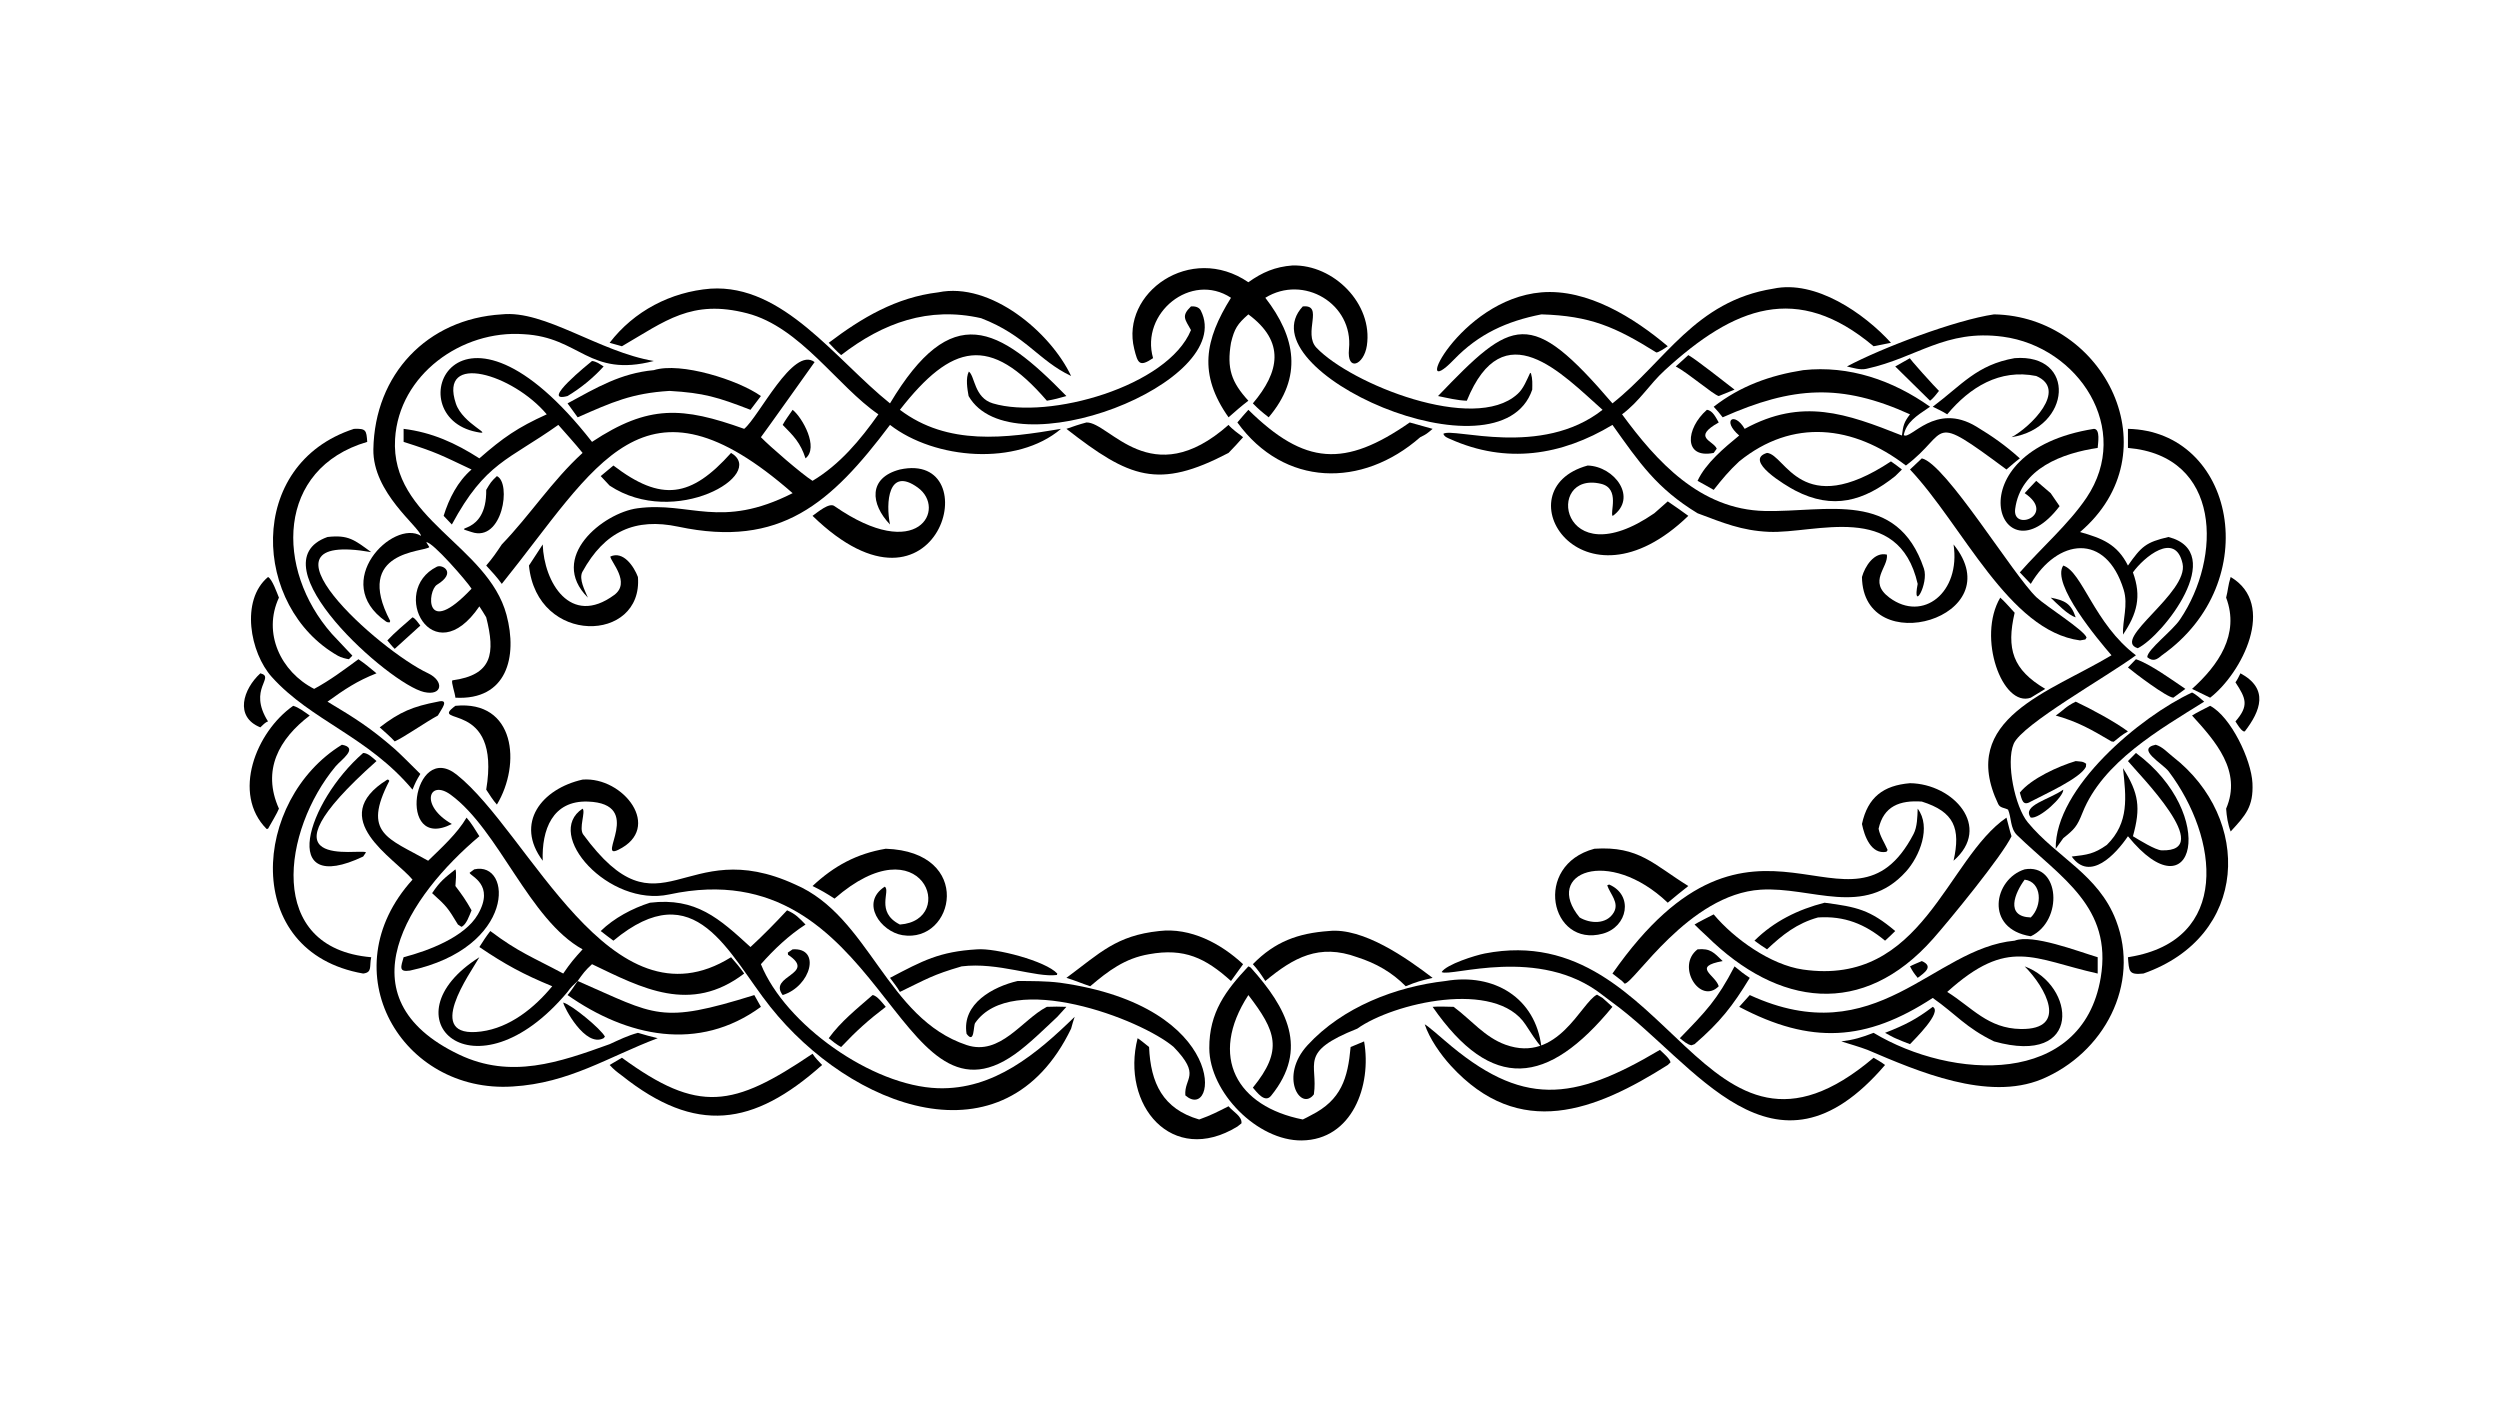 <?xml version="1.0" encoding="UTF-8"?> <svg xmlns="http://www.w3.org/2000/svg" xmlns:xlink="http://www.w3.org/1999/xlink" width="3839" height="2160" viewBox="0 0 3839 2160"><path transform="matrix(4.219 0 0 4.219 6.10352e-05 0)" d="M258.624 105.065C285.091 103.365 304.128 130.943 323.936 146.817C346.428 109.215 363.255 118.619 388.142 144.149C385.535 144.897 383.75 145.394 381.035 145.854C360.242 121.711 346.488 124.957 327.54 149.16C345.034 162.378 365.983 159.49 386.185 156.089C370.127 169.743 340.228 167.264 323.936 154.647C302.451 183.206 284.087 199.565 246.907 191.705C231.241 188.393 220.107 193.3 211.947 208.19C210.663 210.813 212.854 214.893 213.974 217.523C199.314 202.884 219.516 186.691 232.01 185.003C251.091 182.424 262.179 192.839 288.496 179.498C234 131.717 217.207 169.607 182.636 212.52C180.898 210.051 178.998 208.069 176.969 205.847C179.341 203.075 180.609 201.22 182.636 198.166C192.947 187.484 200.915 174.998 212.048 164.848C209.363 161.505 206.068 157.905 203.218 154.647C184.917 167.643 176.702 168.217 164.462 190.904L161.472 187.753C163.43 181.427 166.59 175.239 171.631 170.887C160.118 165.47 159.285 164.784 146.903 160.832L146.903 156.089C157.246 157.371 165.829 161.272 174.477 166.831C183.123 159.29 188.342 155.631 199.005 150.805C186.687 136.154 159.585 127.955 165.929 146.897C168.45 154.425 180.371 158.671 173.422 157.217C144.389 151.486 165.986 97.534 215.479 160.832C236.103 147.181 248.393 148.056 270.863 156.089C276.208 151.751 288.69 125.843 296.494 131.787C296.493 131.808 277.756 158.144 276.95 159.129C280.104 162.419 291.974 172.668 295.741 175.011C305.683 169.077 313.087 160.155 319.716 150.805C304.815 140.627 291.356 119.052 271.931 114.03C251.663 108.79 242.145 116.876 226.362 126.027L221.887 124.77C230.753 113.2 244.158 106.221 258.624 105.065Z"></path><path transform="matrix(4.219 0 0 4.219 6.10352e-05 0)" d="M645.451 105.065C660.824 101.784 678.487 114.025 688.262 124.77L681.935 126.027C654.116 102.606 631.228 111.604 605.953 134.748C600.191 140.024 596.998 145.832 590.385 150.805C602.88 167.838 618.716 185.486 642.348 185.986C664.96 186.464 690.534 178.142 700.252 206.936C702.121 212.474 695.903 223.16 697.982 212.52C691.043 182.174 660.637 194.322 643.789 193.574C633.89 193.135 627.146 190.293 617.863 186.813C602.968 177.751 596.666 168.38 586.886 154.647C568.346 165.815 548.294 168.965 527.873 159.819C526.767 159.324 525.758 159.012 525.337 157.888C528.909 155.48 560.978 166.721 583.286 149.16C568.387 135.937 547.215 113.192 533.881 145.854C530.556 145.762 526.718 144.834 523.401 144.149C550.616 115.773 556.783 111.626 586.886 146.817C606.112 131.605 616.864 109.624 645.451 105.065Z"></path><path transform="matrix(4.219 0 0 4.219 6.10352e-05 0)" d="M182.636 114.421C198.241 112.749 218.075 128.064 237.979 131.391C214.197 137.575 211.217 122.683 190.549 121.634C168.11 120.032 145.199 136.343 143.797 159.763C142.052 188.905 177.539 198.406 184.349 223.776C188.477 239.153 184.427 254.954 165.756 253.942C165.579 252.115 164.196 248.439 164.627 247.633C179.279 245.658 180.29 237.797 176.969 224.691C176.228 223.376 175.299 221.989 174.477 220.704C157.553 245.529 141.381 215.076 158.999 206.272C160.995 205.274 166.341 208.372 159.067 212.817C155.515 214.987 154.345 232.601 171.631 214.272C170.17 211.867 157.331 196.997 155.152 197.372L156.259 199.122C154.67 200.986 128.462 200.225 142.022 226.015L141.808 226.549C141.231 226.529 140.894 226.5 140.408 226.159C120.03 211.854 143.083 188.785 153.242 195.042C152.588 191.653 135.614 179.353 135.895 163.504C136.377 136.323 155.409 116.048 182.636 114.421Z"></path><path transform="matrix(4.219 0 0 4.219 6.10352e-05 0)" d="M750.968 205.847C757.908 208.101 762.273 227.113 777.421 238.503C767.216 246.088 735.884 263.656 732.916 270.743C730.04 277.609 733.411 293.673 738.038 299.291C748.647 312.17 763.757 318.248 770.173 335.006C779.136 358.413 765.681 383.367 743.133 392.809C723.446 400.91 698.157 390.001 679.723 382.127C676.916 381.055 673.122 379.967 670.191 379.043C674.96 378.413 677.524 377.626 681.935 375.923C710.481 393.078 757.93 395.676 764.603 355.847C768.921 330.072 750.161 319.49 734.142 303.949C731.614 301.496 732.129 297.552 730.88 294.689C729.565 293.957 727.998 294.132 727.296 292.657C712.47 261.495 746.251 251.906 768.523 238.503C763.845 233.098 746.449 212.443 750.968 205.847Z"></path><path transform="matrix(4.219 0 0 4.219 6.10352e-05 0)" d="M164.462 299.914C144.176 310.272 150.349 269.379 166.184 281.915C192.597 302.824 222.202 375.752 266.087 348.404C268.042 350.601 269.131 351.924 270.863 354.342C251.354 369.215 233.64 359.651 215.479 350.938C212.989 353.199 212.146 354.385 210.255 357.056C208.691 358.516 207.788 359.281 206.572 361.031C172.675 401.56 139.552 370.364 174.477 348.404C171.322 354.019 153.665 378.237 175.118 375.436C185.599 374.068 194.536 366.807 200.996 358.966C190.551 354.677 183.755 350.988 174.477 344.692C175.804 342.618 176.934 340.82 178.46 338.868C188.598 346.531 193.998 348.447 204.996 354.342C207.673 350.439 208.885 349.007 212.048 345.533C192.585 334.772 181.647 302.164 164.061 289.276C156.101 283.442 152.657 293.208 164.462 299.914Z"></path><path transform="matrix(4.219 0 0 4.219 6.10352e-05 0)" d="M725.778 114.421C766.033 115.081 790.995 164.718 757.079 193.649C765.029 195.891 770.623 198.041 774.515 205.847C779.408 198.894 781.03 197.369 789.251 195.452C810.985 201.051 787.327 231.361 778.095 235.935C768.17 232.876 796.743 215.796 794.393 205.127C791.762 193.185 780.222 202.865 776.327 208.336C779.553 217.115 777.804 223.442 772.717 230.981C772.493 225.71 774.662 220.185 772.96 214.652C766.48 193.587 748.826 196.075 739.148 212.52L735.163 208.336C742.998 199.415 753.056 190.637 759.421 181.176C776.282 156.115 756.455 126.227 729.01 122.555C708.062 119.753 697.658 130.222 679.507 134.194L679.132 134.274C677.078 134.723 674.357 133.875 672.234 133.381C685.008 126.559 711.88 116.442 725.778 114.421Z"></path><path transform="matrix(4.219 0 0 4.219 6.10352e-05 0)" d="M470.421 96.62C485.362 96.227 499.792 110.548 497.5 125.801C496.429 132.927 490.144 135.456 490.992 127.026C492.653 110.521 474.42 99.797 460.542 108.383C471.657 122.781 474.185 137.203 461.763 151.894C459.39 150.027 458.151 149.014 456.007 146.817C465.679 135.387 467.886 124.41 454.37 114.421C450.356 117.925 449.279 119.659 448.048 124.77C446.474 134.107 448.165 139.059 454.37 145.854C451.776 147.825 449.6 149.744 447.156 151.894C436.095 136.204 438.47 123.714 448.048 108.383C433.51 98.833 414.973 113.984 419.689 130.356C414.694 133.712 414.132 132.283 412.815 126.949C407.806 106.665 433.262 88.325 454.37 102.727C459.467 99.084 464.136 97.098 470.421 96.62Z"></path><path transform="matrix(4.219 0 0 4.219 6.10352e-05 0)" d="M656.314 134.723C673.044 132.911 688.939 138.428 702.486 148.039L701.536 148.685C697.844 151.213 693.802 153.663 692.917 158.367C695.373 160.33 704.365 146.19 719.358 155.279C725.229 158.838 729.825 162.038 735.163 166.831C733.555 168.036 731.841 169.569 730.295 170.887C701.49 149.509 710.067 157.137 693.697 169.439C674.567 154.774 652.465 152.178 633.019 167.938C629.344 171.346 626.815 174.386 623.735 178.304C621.852 177.193 619.784 176.086 617.863 175.011C620.831 168.578 627.64 162.938 633.019 158.516C626.519 152.921 631.273 149.657 635.014 156.089C655.918 144.696 671.917 150.448 692.25 158.516C692.71 154.873 692.966 153.703 695.189 150.805C670.195 139.491 652.593 140.519 627.01 151.894C625.888 150.405 625.003 149.412 623.735 148.039C633.456 140.495 644.231 136.616 656.314 134.723Z"></path><path transform="matrix(4.219 0 0 4.219 6.10352e-05 0)" d="M140.978 283.749C141.544 283.821 141.282 283.712 141.703 284.222C131.775 303.401 141.168 305.005 155.838 313.287C160.667 308.595 166.482 303.319 169.813 297.591C171.545 299.52 173.074 302.145 174.477 304.367C148.797 325.982 123.757 363.183 167.124 383.85C185.939 392.817 203.42 386.725 221.887 380.051C225.404 378.442 228.446 376.932 232.188 375.923C234.69 376.711 236.853 377.254 239.389 377.871C221.401 384.649 207.239 394.231 186.599 395.453C146.332 398.094 119.884 353.574 150.145 320.166C143.79 312.423 118.213 297.906 140.978 283.749Z"></path><path transform="matrix(4.219 0 0 4.219 6.10352e-05 0)" d="M212.048 294.329C213.232 295.474 210.599 301.447 212.271 303.721C240.748 342.447 248.569 303.123 289.432 321.931C316.575 333.599 322.64 370.694 351.867 380.38C364.027 384.411 372.05 371.167 380.835 366.566L381.035 366.462C383.599 366.335 385.603 366.38 388.142 366.462L384.841 370.091C380.133 374.489 374.632 379.964 369.409 383.688C325.97 414.48 321.564 308.767 243.558 325.555C221.588 330.283 197.739 303.61 212.048 294.329Z"></path><path transform="matrix(4.219 0 0 4.219 6.10352e-05 0)" d="M236.565 328.563C253.351 326.554 261.822 334.335 273.152 344.692C278.087 340.135 281.876 336.239 286.474 331.327C289.6 332.674 290.883 334.131 293.189 336.507C287.137 340.402 281.703 345.559 276.95 350.938C285.81 372.875 317.393 395.304 341.391 396.079C361.767 396.736 377.364 383.51 391.149 370.091C390.639 371.493 390.255 372.963 389.853 374.401C365.495 424.889 309.575 403.2 280.326 366.406C265.102 347.254 253.279 317.463 223.259 342.379C221.738 341.291 220.138 340.013 218.641 338.868C223.441 334.173 230.182 330.589 236.565 328.563Z"></path><path transform="matrix(4.219 0 0 4.219 6.10352e-05 0)" d="M733.277 342.379C739.81 339.854 756.213 346.238 763.501 348.404L763.501 354.342C739.899 349.066 731.095 340.861 708.734 361.031C717.833 366.735 723.555 374.349 735.532 374.531C753.073 374.797 744.506 359.307 736.923 351.732C755.392 358.519 758.36 388.168 725.778 379.043C715.429 374.007 711.974 369.192 703.466 363.224C679.168 379.087 659.109 380.237 633.019 366.462L636.865 362.177C683.151 383.448 703.413 345.134 733.277 342.379Z"></path><path transform="matrix(4.219 0 0 4.219 6.10352e-05 0)" d="M454.37 351.732C454.655 351.855 455.093 352.022 455.313 352.268C468.279 366.739 476.517 381.716 462.655 398.813C460.383 401.616 457.536 397.59 456.007 395.876C467.183 382.152 464.407 375.274 454.37 362.177C439.75 384.705 450.251 402.745 474.185 407.462C474.986 407.121 476.363 406.343 477.187 405.913C488.185 400.394 490.562 392.502 491.592 381.085L496.492 379.043C499.323 395.114 492.172 414.872 473.813 415.09C457.701 415.281 440.209 397.605 440.149 381.507C440.1 368.454 446.159 360.481 454.37 351.732Z"></path><path transform="matrix(4.219 0 0 4.219 6.10352e-05 0)" d="M583.286 362.177C560.301 344.022 527.875 355.754 524.716 353.801C526.482 350.99 536.975 347.706 540.427 347.039C608.531 333.872 619.678 437.765 681.935 384.991C683.382 385.836 684.776 386.605 686.11 387.623C645.448 435.126 616.843 386.601 586.886 364.894L583.286 362.177Z"></path><path transform="matrix(4.219 0 0 4.219 6.10352e-05 0)" d="M730.295 297.591C730.433 297.898 731.575 302.785 732.137 304.367C728.842 311.406 709.514 334.99 703.597 341.675C677.939 370.668 647.168 366.27 621.265 340.778C619.77 339.469 618.209 337.897 616.766 336.507C618.098 335.637 622.148 333.639 623.735 332.81C631.139 341.679 644.463 351.194 656.228 352.888C699.795 359.159 708.389 312.631 730.295 297.591Z"></path><path transform="matrix(4.219 0 0 4.219 6.10352e-05 0)" d="M697.982 294.329C703.037 301.022 698.661 311.747 693.722 317.226C678.462 334.156 659.455 322.663 640.853 323.821C614.685 325.45 594.794 357.809 591.336 358.026L590.385 357.056L586.886 354.342C638.842 279.909 673.381 347.832 696.493 303.536C697.831 300.971 697.884 297.267 697.982 294.329Z"></path><path transform="matrix(4.219 0 0 4.219 6.10352e-05 0)" d="M97.554 210.014C99.038 210.708 100.818 215.811 101.524 217.523C95.522 230.42 102.174 244.506 114.34 250.737C120.273 247.526 125.049 243.907 130.467 239.937C132.886 241.585 134.794 243.204 137.036 245.067C129.931 247.864 125.406 250.915 119.2 255.386C129.239 261.407 134.779 264.863 143.662 272.606C146.589 275.236 150.113 278.886 152.993 281.696C151.601 283.96 151.138 284.932 150.145 287.404C133.875 268.008 113.259 262.346 98.911 246.38C91.071 237.656 87.391 218.529 97.554 210.014Z"></path><path transform="matrix(4.219 0 0 4.219 6.10352e-05 0)" d="M784.639 271.063C787.162 271.83 788.943 273.928 790.94 275.487C819.766 297.952 818.611 340.818 780.153 354.342C774.691 354.927 774.93 353.501 774.515 348.404L775.161 348.298C812.021 342.189 807.577 305.032 789.374 280.81C787.167 277.873 777.219 272.576 784.639 271.063Z"></path><path transform="matrix(4.219 0 0 4.219 6.10352e-05 0)" d="M124.443 271.063C130.766 272.196 124.118 276.56 122.114 278.971C102.915 302.069 96.446 345.101 135.111 348.404C134.361 351.63 135.641 353.939 132.181 354.342C87.542 346.526 91.828 291.055 124.443 271.063Z"></path><path transform="matrix(4.219 0 0 4.219 6.10352e-05 0)" d="M128.838 156.089C133.263 155.922 133.365 156.617 133.662 160.832C100.561 170.536 100.084 207.218 120.789 230.71C121.963 232.043 128.172 238.479 128.25 238.635L126.998 239.937C125.735 239.743 124.137 239.334 123.024 238.704C91.878 221.081 89.163 168.989 128.838 156.089Z"></path><path transform="matrix(4.219 0 0 4.219 6.10352e-05 0)" d="M526.143 357.056C543.77 354.057 558.873 363.122 561.037 381.085C559.112 378.974 556.873 375.404 555.293 372.98C544.433 356.326 507.087 365.05 494.009 374.401C472.384 382.976 479.857 387.038 478.215 398.32C473.428 404.709 465.398 391.828 475.939 380.385C488.678 366.555 507.953 359.118 526.143 357.056Z"></path><path transform="matrix(4.219 0 0 4.219 6.10352e-05 0)" d="M774.515 156.089C813.292 156.898 824.718 211.773 786.875 238.503C785.052 240.092 783.625 240.943 781.538 239.189C781.576 236.38 790.771 229.606 793.528 225.377C808.644 202.954 808.691 165.951 774.515 163.032L774.515 156.089Z"></path><path transform="matrix(4.219 0 0 4.219 6.10352e-05 0)" d="M518.56 372.823C519.535 373.253 524.716 377.766 525.847 378.743C553.927 402.992 572.302 401.074 604.162 382.127C605.297 383.25 607.788 385.298 608.031 386.664L607.019 387.623C580.73 404.253 553.092 415.294 528.024 387.85C524.354 383.832 520.257 377.989 518.56 372.823Z"></path><path transform="matrix(4.219 0 0 4.219 6.10352e-05 0)" d="M370.379 357.056C375.418 357.08 380.769 357.049 385.768 357.679C448.014 366.359 443.036 408.838 431.432 398.694C430.931 392.19 437.305 391.546 427.197 381.085C415.153 370.812 368.196 353.149 354.921 372.353C354.218 373.37 354.757 380.221 351.805 376.278C349.998 365.269 361.549 359.104 370.379 357.056Z"></path><path transform="matrix(4.219 0 0 4.219 6.10352e-05 0)" d="M699.494 166.831C708.189 168.787 732.794 209.414 741.232 217.411C744.615 220.617 758.654 229.396 759.454 232.053L759.004 232.761L757.079 233.092C731.145 229.664 714.396 191.247 695.189 170.887L699.494 166.831Z"></path><path transform="matrix(4.219 0 0 4.219 6.10352e-05 0)" d="M341.49 106.406C360.564 102.462 382.387 120.981 389.853 136.854C377.795 131.122 373.461 122.12 357.102 115.813C338.019 111.489 321.453 117.424 306.146 129.248C304.666 128.01 303.003 126.187 301.635 124.77C313.668 115.639 326.221 108.228 341.49 106.406Z"></path><path transform="matrix(4.219 0 0 4.219 6.10352e-05 0)" d="M474.185 111.528C482.041 110.749 474.123 121.292 479.176 126.58C491.814 139.809 536.509 157.676 552.224 143.503L552.476 143.273C554.491 141.451 555.755 138.218 556.936 135.697L557.247 135.932C557.848 138.046 557.722 139.643 557.691 141.816C545.972 176.444 452.476 134.707 474.185 111.528Z"></path><path transform="matrix(4.219 0 0 4.219 6.10352e-05 0)" d="M561.037 106.406C577.842 105.022 594.781 115.682 607.019 126.027C606.471 126.404 603.323 128.577 602.799 128.25C587.984 118.996 578.817 114.95 561.037 114.421C548.42 116.901 538.198 121.538 529.181 130.898C512.882 147.816 530.889 108.941 561.037 106.406Z"></path><path transform="matrix(4.219 0 0 4.219 6.10352e-05 0)" d="M433.483 111.528C434.829 111.424 436.383 111.694 437.058 113.027C450.328 139.188 368.1 171.284 352.54 144.149C352.084 141.6 351.403 137.621 352.634 135.235C354.866 136.877 354.548 144.781 361.384 146.822C381.693 152.887 425.103 140.632 433.483 120.144C431.308 116.186 429.863 115.038 433.483 111.528Z"></path><path transform="matrix(4.219 0 0 4.219 6.10352e-05 0)" d="M327.54 170.887C359.956 163.822 341.872 232.55 295.741 187.753C297.622 186.435 301.893 182.745 303.75 184.231C334.193 205.35 344.638 185.117 334.06 177.466C323.244 169.643 322.343 183.043 323.936 190.904C316.762 183.4 315.977 173.891 327.54 170.887Z"></path><path transform="matrix(4.219 0 0 4.219 6.10352e-05 0)" d="M577.869 169.439C587.662 169.735 596.205 181.185 586.979 187.794C585.801 186.838 589.826 177.778 582.717 176.091C562.12 171.203 567.768 210.512 602.126 186.813L607.019 182.491C609.587 184.217 611.999 185.941 614.504 187.753C575.565 225.387 546.358 178.074 577.869 169.439Z"></path><path transform="matrix(4.219 0 0 4.219 6.10352e-05 0)" d="M322.391 308.917C354.598 310.023 347.452 343.458 328.482 340.377C320.608 339.098 312.954 328.628 322.015 322.724C324.296 324.141 318.485 331.954 327.54 336.507C348.719 334.987 335.713 299.21 303.75 327.067C300.758 325.137 298.928 324.058 295.741 322.485C303.552 315.183 311.761 310.715 322.391 308.917Z"></path><path transform="matrix(4.219 0 0 4.219 6.10352e-05 0)" d="M580.332 308.917C596.58 307.856 601.847 314.668 614.504 322.485C612.049 324.355 609.428 326.591 607.019 328.563C585.448 308.033 561.554 317.718 574.936 333.928C578.705 336.172 584.708 336.6 587.357 332.136C589.481 328.556 586.072 325.461 584.983 322.248L585.664 321.934C594.67 325.775 592.462 337.352 583.367 339.831C564.314 345.025 557.715 314.936 580.332 308.917Z"></path><path transform="matrix(4.219 0 0 4.219 6.10352e-05 0)" d="M237.979 134.723C247.767 131.653 268.702 138.288 276.95 144.149L273.152 149.16C261.248 144.572 256.244 143.004 243.682 142.28C229.938 143.129 222.86 146.353 210.255 151.894L206.572 146.817C217.156 141.07 225.891 135.831 237.979 134.723Z"></path><path transform="matrix(4.219 0 0 4.219 6.10352e-05 0)" d="M454.37 149.16C474.923 169.353 489.409 170.258 513.11 153.764L521.429 156.089C519.57 157.696 519.126 158.076 516.934 159.129C495.708 177.739 467.374 177.203 450.37 153.764C451.642 152.2 453.03 150.672 454.37 149.16Z"></path><path transform="matrix(4.219 0 0 4.219 6.10352e-05 0)" d="M529.077 366.462C535.415 371.141 540.366 377.5 547.954 380.244C567.078 387.158 575.502 364.832 581.271 362.025L583.286 363.224L586.886 366.462C563.267 395.21 543.009 397.53 521.429 366.462C523.572 366.264 526.846 366.422 529.077 366.462Z"></path><path transform="matrix(4.219 0 0 4.219 6.10352e-05 0)" d="M210.255 357.056L210.541 357.177C238.92 369.54 240.118 372.91 274.547 362.177L276.95 366.462C254.205 383.07 228.238 377.375 206.572 362.177C207.733 360.912 209.241 358.544 210.255 357.056Z"></path><path transform="matrix(4.219 0 0 4.219 6.10352e-05 0)" d="M295.741 383.529C296.657 384.977 298.041 386.355 299.226 387.623C274.12 410.009 253.256 412.88 226.362 391.5C224.361 390.018 223.583 389.417 221.887 387.623L226.362 384.991C254.32 405.403 266.788 403.108 295.741 383.529Z"></path><path transform="matrix(4.219 0 0 4.219 6.10352e-05 0)" d="M483.621 338.868C496.197 337.501 512.147 348.835 521.429 355.914C517.028 356.971 515.812 357.261 511.647 358.966C506.623 353.868 500.788 350.571 494.009 348.404C480.116 343.319 470.82 348.54 460.542 357.056C458.906 354.555 458.027 353.188 456.007 350.938C464.036 342.709 472.464 339.674 483.621 338.868Z"></path><path transform="matrix(4.219 0 0 4.219 6.10352e-05 0)" d="M421.927 338.868C433.335 337.522 444.377 343.405 452.45 350.938L448.048 357.056C438.752 348.691 431.107 344.973 418.231 347.302C409.441 348.794 403.383 353.367 396.812 358.966C393.862 358.003 391.302 356.868 388.142 355.914C400.341 346.9 406.199 340.529 421.927 338.868Z"></path><path transform="matrix(4.219 0 0 4.219 6.10352e-05 0)" d="M119.2 195.452C126.836 194.582 129.017 196.526 135.111 200.962C89.032 192.925 137.947 236.733 155.838 245.067C161.706 247.873 161.112 253.412 154.342 251.885C141.859 249.07 92.266 205.048 119.2 195.452Z"></path><path transform="matrix(4.219 0 0 4.219 6.10352e-05 0)" d="M395.439 153.764C403.812 153.537 418.903 179.657 447.156 154.647C448.279 156.077 450.924 157.952 452.45 159.129C450.671 161.173 449.035 162.908 447.156 164.848C421.527 178.252 411.169 174.046 388.142 156.089C390.72 155.178 392.779 154.468 395.439 153.764Z"></path><path transform="matrix(4.219 0 0 4.219 6.10352e-05 0)" d="M762.156 156.089C764.547 156.184 763.591 161.411 763.501 163.032C750.751 164.916 735.385 170.48 733.463 185.26C732.372 193.647 748.624 187.445 736.923 179.498C738.273 177.994 739.741 176.486 741.133 175.011L746.388 179.498L749.635 184.231C727.857 212.831 710.056 164.329 762.156 156.089Z"></path><path transform="matrix(4.219 0 0 4.219 6.10352e-05 0)" d="M777.421 274.057C807.733 296.467 798.475 333.776 774.515 304.367C770.039 310.99 760.645 321.051 754.047 311.758C759.731 311.103 762.112 310.842 766.827 307.527C775.068 299.392 773.814 290.111 772.717 279.589C778.485 288.736 779.221 294.025 776.327 304.367C778.515 305.688 784.535 309.431 786.774 309.501C806.809 310.13 778.309 281.672 774.515 277.011L777.421 274.057Z"></path><path transform="matrix(4.219 0 0 4.219 6.10352e-05 0)" d="M414.064 377.871C415.056 378.486 417.217 380.285 418.231 381.085C418.796 394.21 423.231 403.604 436.452 407.462L436.716 407.37C440.837 405.898 443.172 404.657 447.156 402.651C448.805 404.663 452.155 406.303 451.861 408.864L450.37 410.045C426.565 424.576 407.857 402.223 414.064 377.871Z"></path><path transform="matrix(4.219 0 0 4.219 6.10352e-05 0)" d="M197.539 198.166C197.968 211.879 207.596 228.293 223.549 216.561C229.706 212.033 222.231 204.43 222.145 202.567C226.873 200.379 230.752 206.193 232.188 210.014C234.101 234.066 195.422 235.039 192.524 205.847L197.539 198.166Z"></path><path transform="matrix(4.219 0 0 4.219 6.10352e-05 0)" d="M212.048 283.749C226.878 282.605 241.442 301.363 224.997 309.329C216.874 313.264 234.831 292.499 213.974 291.751C201.031 291.299 197.128 302.056 197.539 313.287C187.259 299.554 197.156 287.1 212.048 283.749Z"></path><path transform="matrix(4.219 0 0 4.219 6.10352e-05 0)" d="M797.847 252.058C799.208 252.658 801.116 254.389 802.262 255.386C786.081 265.497 765.298 277.366 757.98 295.805C755.979 300.85 755.095 301.765 750.968 305.084L748.227 308.917C747.885 286.756 779.093 260.748 797.847 252.058Z"></path><path transform="matrix(4.219 0 0 4.219 6.10352e-05 0)" d="M711.038 198.166C732.602 224.752 678.12 240.618 677.703 210.014C678.75 206.196 682.158 200.737 686.782 201.865C687.404 206.529 679.698 211.589 687.745 217.555C699.892 226.562 713.682 215.668 711.038 198.166Z"></path><path transform="matrix(4.219 0 0 4.219 6.10352e-05 0)" d="M695.189 285.062C710.909 285.26 725.232 300.99 711.038 313.287C713.697 301.497 711.288 295.46 699.494 291.751C691.491 291.2 685.586 293.399 683.755 301.638C684.327 304.55 685.847 306.533 687.057 309.392L686.592 310.039C680.995 311.079 678.566 304.243 677.703 299.914C679.79 290.169 685.496 285.869 695.189 285.062Z"></path><path transform="matrix(4.219 0 0 4.219 6.10352e-05 0)" d="M736.923 316.42C749.767 314.111 751.083 335.16 739.148 340.778C722.162 338.09 725.693 319.9 736.923 316.42ZM739.148 333.928C743.455 329.723 743.229 320.976 736.923 320.166C733.387 324.932 729.681 333.652 739.148 333.928Z"></path><path transform="matrix(4.219 0 0 4.219 6.10352e-05 0)" d="M804.433 256.897C812.006 260.914 819.431 276.567 819.831 285.042C820.235 293.623 817.316 296.752 811.9 302.641C810.883 300.026 810.436 297.119 810.249 294.329C816.112 280.69 806.33 269.733 797.847 260.438C799.032 259.607 802.97 257.664 804.433 256.897Z"></path><path transform="matrix(4.219 0 0 4.219 6.10352e-05 0)" d="M811.9 210.014C828.789 219.991 815.993 244.99 804.433 253.942L797.847 250.737C807.307 242.223 815.316 230.93 810.249 217.523C810.949 214.863 810.918 213.167 811.9 210.014Z"></path><path transform="matrix(4.219 0 0 4.219 6.10352e-05 0)" d="M106.713 256.897C108.716 257.455 110.968 259.217 112.737 260.438C101.551 268.936 95.233 280.304 101.524 294.329C101.014 295.758 98.467 300.002 97.554 301.638L97.04 301.721C84.296 288.906 93.135 266.411 106.713 256.897Z"></path><path transform="matrix(4.219 0 0 4.219 6.10352e-05 0)" d="M355.65 345.533C362.349 344.999 380.691 349.79 384.83 354.36L384.682 354.867C376.924 355.885 363.223 350.095 350.005 351.732C339.382 354.841 337.398 356.279 327.54 361.031C326.704 359.523 325.008 357.363 323.936 355.914C335.846 349.663 341.923 346.343 355.65 345.533Z"></path><path transform="matrix(4.219 0 0 4.219 6.10352e-05 0)" d="M733.277 130.356C755.837 128.6 753.929 155.691 732.137 159.129C738.997 155.495 752.817 141.871 741.133 136.854C727.819 134.173 716.95 140.948 708.734 150.805C707.058 149.746 705.249 148.91 703.466 148.039C713.966 140.192 719.484 132.758 733.277 130.356Z"></path><path transform="matrix(4.219 0 0 4.219 6.10352e-05 0)" d="M172.61 316.42C186.583 313.265 187.918 344.969 149.184 353.273C144.935 353.92 145.98 351.733 146.903 348.404C155.866 346.069 169.182 341.083 173.935 332.828C180.217 321.919 171.243 319.001 170.917 317.675L172.61 316.42Z"></path><path transform="matrix(4.219 0 0 4.219 6.10352e-05 0)" d="M266.087 164.848C279.313 172.659 245.639 192.469 221.887 176.754L218.641 173.288L223.259 169.439C240.768 182.802 251.531 181.108 266.087 164.848Z"></path><path transform="matrix(4.219 0 0 4.219 6.10352e-05 0)" d="M643.147 164.848C649.906 165.374 655.517 189.601 688.262 167.938C689.465 168.71 691.068 169.994 692.25 170.887L689.813 173.288C678.452 182.37 667.13 185.706 653.369 178.522C650.016 176.771 634.429 167.505 643.147 164.848Z"></path><path transform="matrix(4.219 0 0 4.219 6.10352e-05 0)" d="M165.756 256.897C187.559 254.766 189.74 278.097 180.857 292.844C179.438 291.286 178.146 289.186 176.969 287.404C182.54 253.972 155.445 264.534 165.756 256.897Z"></path><path transform="matrix(4.219 0 0 4.219 6.10352e-05 0)" d="M728.034 217.523C729.159 218.398 732.161 221.809 733.277 223.02C730.193 236.242 732.572 243.753 744.418 250.737L739.148 253.942C728.814 257.603 719.507 232.004 728.034 217.523Z"></path><path transform="matrix(4.219 0 0 4.219 6.10352e-05 0)" d="M664.096 328.563C675.841 330.103 680.606 331.105 689.813 338.868C688.827 339.931 687.212 341.351 686.11 342.379C678.8 336.317 671.323 333.301 661.697 333.928C654.028 336.073 648.777 340.22 643.147 345.533C641.625 344.606 640.04 343.423 638.577 342.379C645.652 335.343 654.436 331.027 664.096 328.563Z"></path><path transform="matrix(4.219 0 0 4.219 6.10352e-05 0)" d="M132.181 274.057C133.985 274.078 135.645 275.82 137.036 277.011C91.295 317.72 131.518 308.643 133.207 310.235L132.181 311.758C101.19 326.445 111.57 292.023 132.181 274.057Z"></path><path transform="matrix(4.219 0 0 4.219 6.10352e-05 0)" d="M631.325 351.732C633.351 353.423 634.62 354.445 636.865 355.914C630.615 366.235 626.035 372.028 616.766 380.051L615.623 380.456C614.02 380.131 612.737 378.901 611.418 377.871C621.004 367.976 624.876 364.106 631.325 351.732Z"></path><path transform="matrix(4.219 0 0 4.219 6.10352e-05 0)" d="M755.494 255.386C760.91 257.897 769.948 262.8 774.515 266.215C772.347 267.46 771.225 268.415 769.321 269.976L768.523 269.86C761.167 265.533 756.399 262.746 748.227 260.438C751.194 258.411 751.702 257.263 755.494 255.386Z"></path><path transform="matrix(4.219 0 0 4.219 6.10352e-05 0)" d="M159.369 255.386C163.87 254.276 160.572 258.237 159.369 260.438C154.893 262.842 147.331 268.179 143.662 269.86C142.319 268.334 139.777 266.166 138.205 264.74C145.635 259.038 150.261 257.151 159.369 255.386Z"></path><path transform="matrix(4.219 0 0 4.219 6.10352e-05 0)" d="M755.494 277.011C757.293 277.237 758.04 277.022 759.303 278.001L759.211 279.132C757.025 283.386 744.226 289.056 739.148 291.751C736.153 293.588 735.921 290.94 735.163 288.489C739.328 283.339 749.303 278.859 755.494 277.011Z"></path><path transform="matrix(4.219 0 0 4.219 6.10352e-05 0)" d="M317.59 362.177C319.195 362.319 321.296 365.172 322.391 366.462C316.049 371.301 311.636 375.255 306.146 381.085C304.509 380.251 303.077 379.019 301.635 377.871C306.069 371.753 311.899 367.179 317.59 362.177Z"></path><path transform="matrix(4.219 0 0 4.219 6.10352e-05 0)" d="M180.857 173.288C186.225 175.748 182.912 197.509 171.631 193.649C163.004 190.977 177.243 195.465 176.969 178.304C178.48 175.765 178.685 175.308 180.857 173.288Z"></path><path transform="matrix(4.219 0 0 4.219 6.10352e-05 0)" d="M165.756 316.42C166.237 317.346 165.842 321.208 165.756 322.485C168.304 325.856 169.573 327.658 171.631 331.327C170.839 333.212 169.746 336.6 167.956 337.338L166.671 336.507C163.01 330.48 162.765 330.029 157.279 325.085C160.197 320.739 161.752 319.61 165.756 316.42Z"></path><path transform="matrix(4.219 0 0 4.219 6.10352e-05 0)" d="M617.863 345.533C622.606 345.096 623.81 346.738 627.01 349.805C615.691 351.881 624.332 354.748 625.575 358.966C618.81 365.862 609.885 351.617 617.863 345.533Z"></path><path transform="matrix(4.219 0 0 4.219 6.10352e-05 0)" d="M614.504 129.248C617.271 130.758 628.097 139.335 631.325 141.816L625.575 144.149C623.502 143.591 614.652 135.89 609.931 133.381L614.504 129.248Z"></path><path transform="matrix(4.219 0 0 4.219 6.10352e-05 0)" d="M777.421 239.937C782.581 241.651 790.702 247.553 795.417 250.737L791.027 253.942C788.54 253.748 777.043 245.05 774.515 242.943L777.421 239.937Z"></path><path transform="matrix(4.219 0 0 4.219 6.10352e-05 0)" d="M815.462 245.067C825.909 250.701 822.796 258.722 817.047 266.215L816.596 266.196C815.422 265.586 814.438 263.778 813.641 262.58C818.646 256.822 817.48 254.201 813.641 248.344C814.336 247.444 814.937 246.108 815.462 245.067Z"></path><path transform="matrix(4.219 0 0 4.219 6.10352e-05 0)" d="M94.759 245.067C100.386 246.541 90.009 250.661 97.554 262.58C96.52 262.892 95.591 263.958 94.759 264.74C85.252 260.932 88.479 250.827 94.759 245.067Z"></path><path transform="matrix(4.219 0 0 4.219 6.10352e-05 0)" d="M621.265 149.16C623.398 149.411 624.552 152.036 625.575 153.764C615.685 159.306 623.615 160.311 624.846 163.302L623.735 164.848C612.626 167.08 613.511 155.966 621.265 149.16Z"></path><path transform="matrix(4.219 0 0 4.219 6.10352e-05 0)" d="M288.496 345.533C298.97 344.834 295.155 359.003 284.874 362.177C279.414 355.04 297.537 354.627 286.816 347.491L286.75 346.718L288.496 345.533Z"></path><path transform="matrix(4.219 0 0 4.219 6.10352e-05 0)" d="M695.189 130.356C694.48 130.086 704.506 141.135 705.736 142.28C704.713 143.561 703.785 144.861 702.486 145.854L689.813 133.381L695.189 130.356Z"></path><path transform="matrix(4.219 0 0 4.219 6.10352e-05 0)" d="M703.466 366.462C707.079 368.328 696.834 378.278 695.189 380.051C693.412 379.434 691.557 378.608 689.813 377.871C689.107 377.597 686.892 376.344 686.11 375.923C693.359 373.084 697.334 371.087 703.466 366.462Z"></path><path transform="matrix(4.219 0 0 4.219 6.10352e-05 0)" d="M288.496 149.16C292.033 151.938 298.155 162.901 293.189 166.831C291.35 161.187 288.93 158.737 284.874 154.647C285.707 153.072 287.441 150.699 288.496 149.16Z"></path><path transform="matrix(4.219 0 0 4.219 6.10352e-05 0)" d="M215.479 131.391C217.041 131.544 218.345 132.54 219.707 133.381C215.806 137.643 211.506 141.163 206.572 144.149C196.132 146.915 214.527 132.197 215.479 131.391Z"></path><path transform="matrix(4.219 0 0 4.219 6.10352e-05 0)" d="M204.996 364.894C208.153 365.735 218.818 374.59 220.178 377.308L219.707 377.871C212.975 381.461 205.162 366.439 204.996 364.894Z"></path><path transform="matrix(4.219 0 0 4.219 6.10352e-05 0)" d="M150.145 224.691C151.144 225.018 152.205 226.707 152.993 227.695L143.662 236.162C142.763 235.316 141.786 234.06 140.978 233.092C143.677 230.208 147.136 227.32 150.145 224.691Z"></path><path transform="matrix(4.219 0 0 4.219 6.10352e-05 0)" d="M750.968 287.404C751.195 289.921 742.391 298.115 739.148 297.591C735.749 293.125 745.891 291.063 750.968 287.404Z"></path><path transform="matrix(4.219 0 0 4.219 6.10352e-05 0)" d="M699.494 349.805C703.91 351.723 700.464 354.092 697.982 355.914C696.615 354.208 696.203 353.656 695.189 351.732C696.203 351.162 698.354 350.298 699.494 349.805Z"></path><path transform="matrix(4.219 0 0 4.219 6.10352e-05 0)" d="M746.388 217.523C751.559 218.538 753.797 219.632 755.494 224.691C752.664 223.864 748.591 219.618 746.388 217.523Z"></path></svg> 